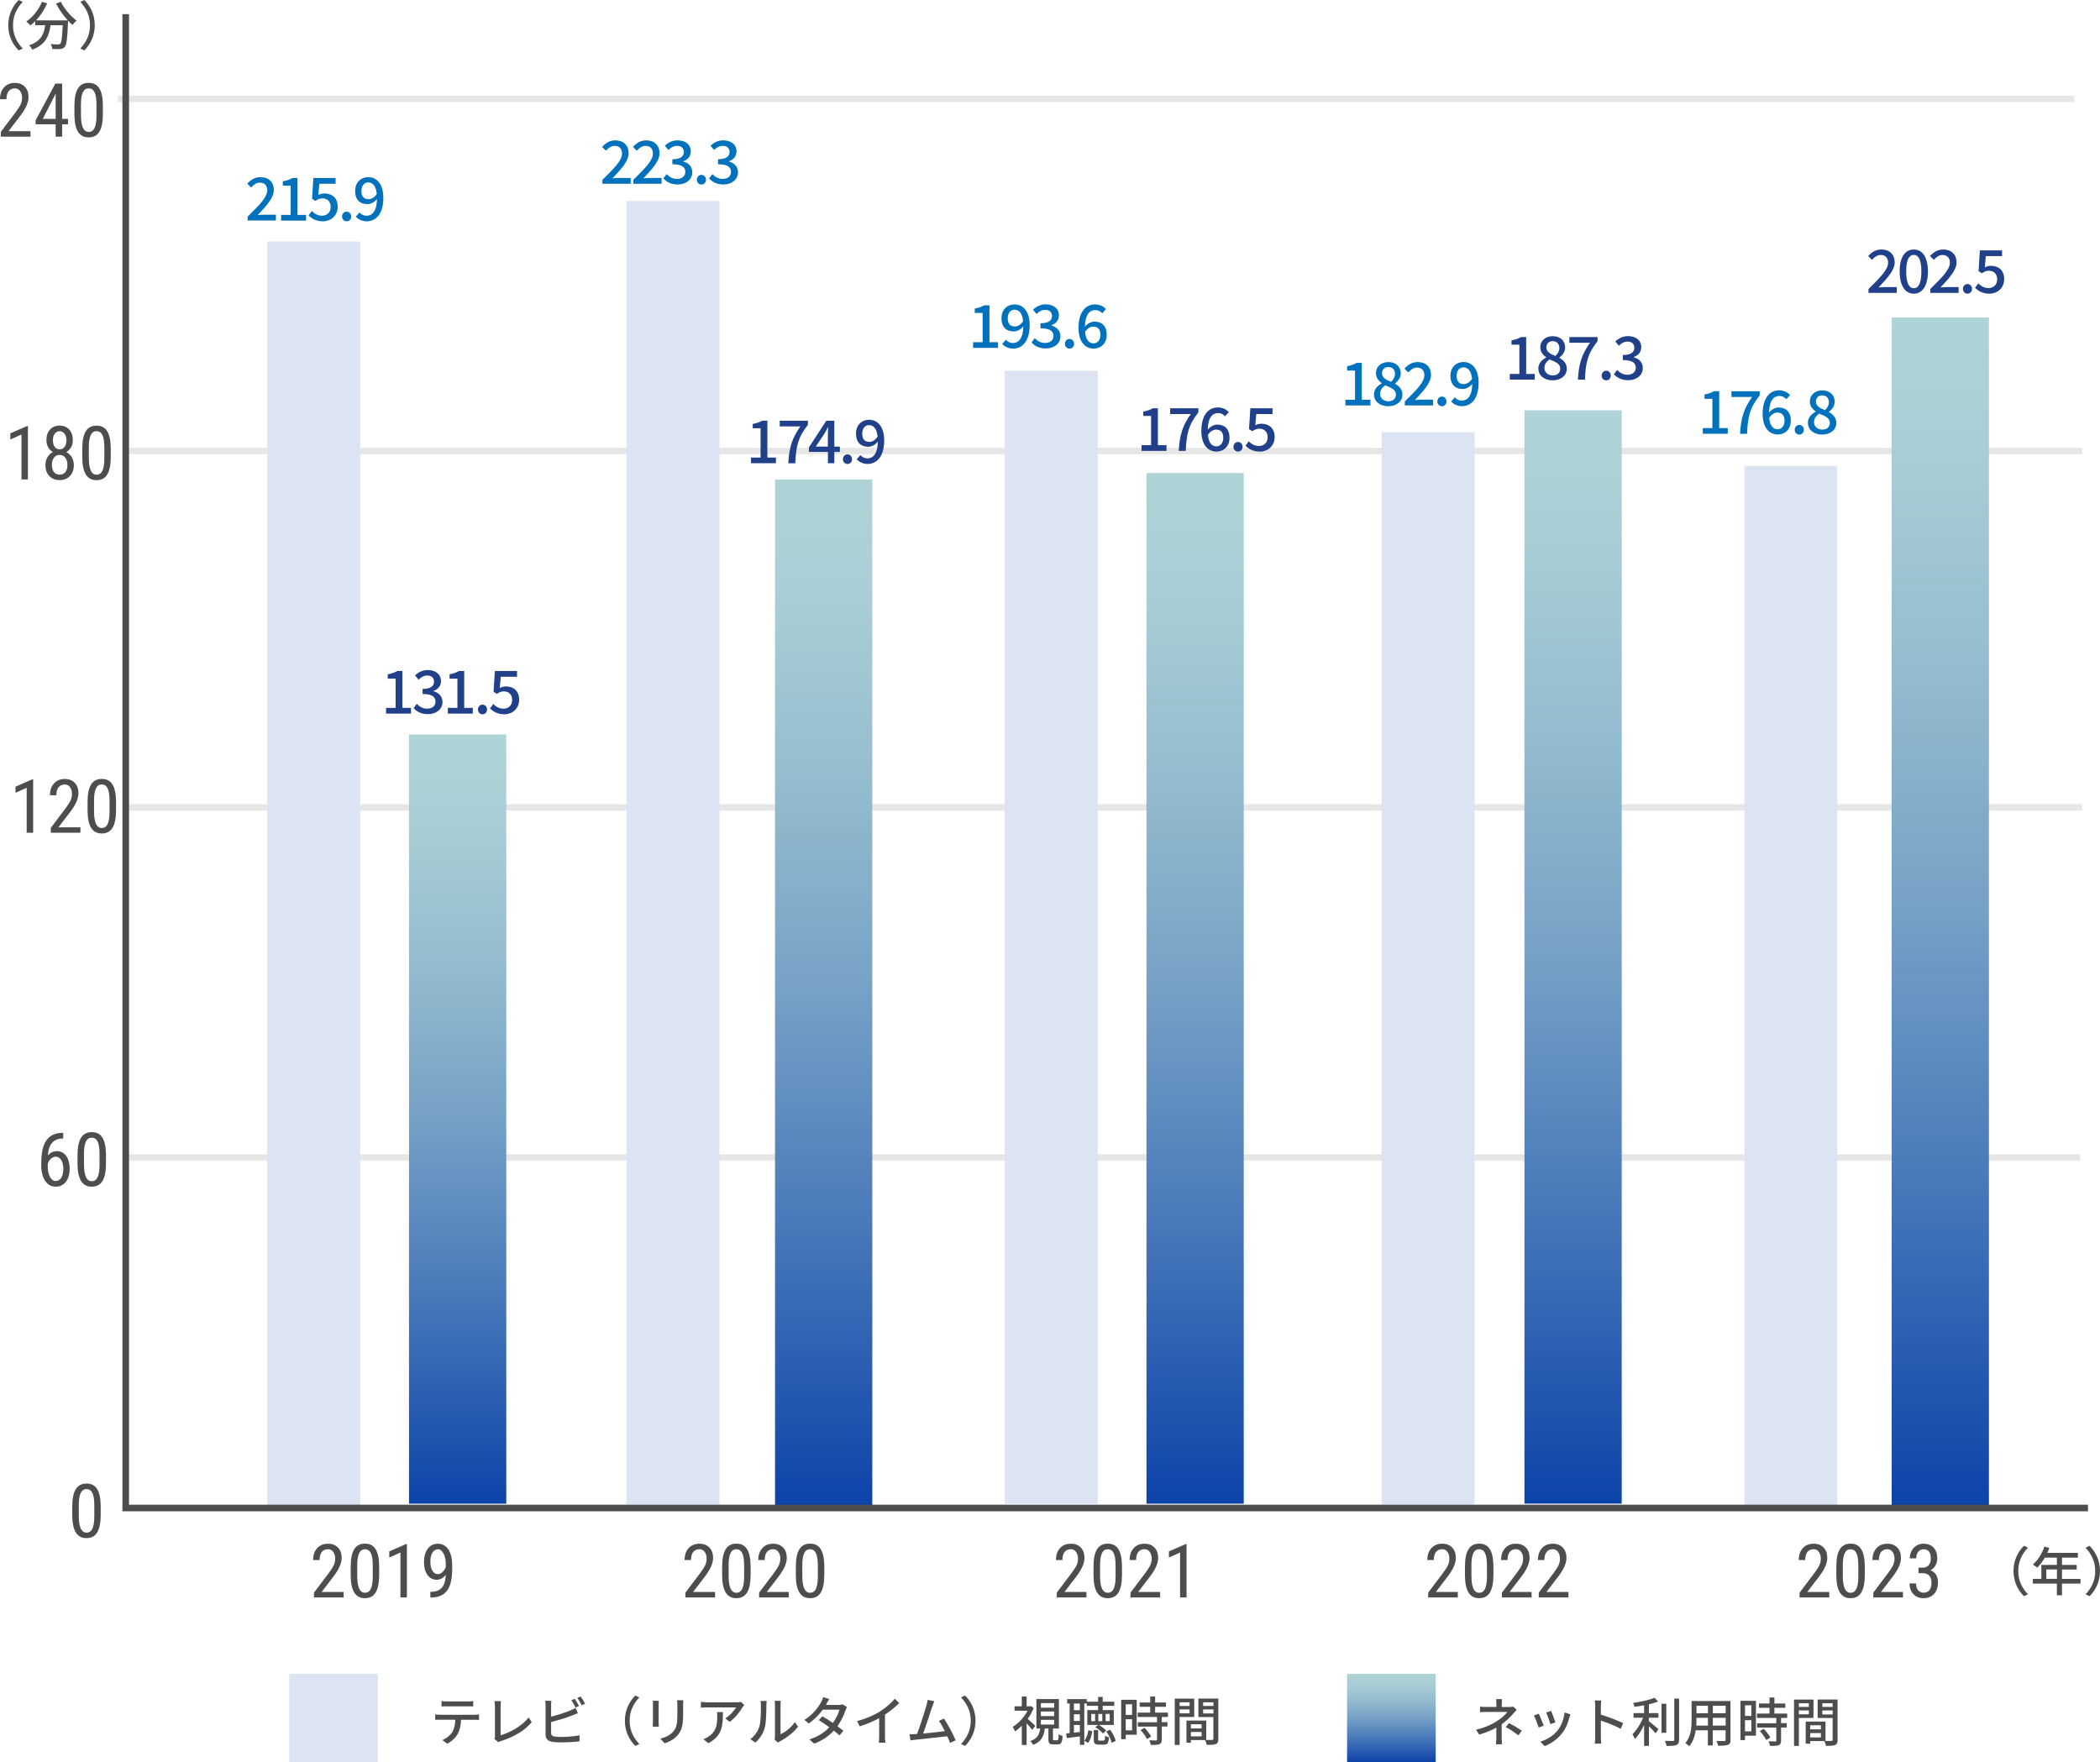 <?xml version="1.0" encoding="UTF-8"?>
<svg id="_レイヤー_2" data-name="レイヤー 2" xmlns="http://www.w3.org/2000/svg" xmlns:xlink="http://www.w3.org/1999/xlink" viewBox="0 0 318.02 266.94">
  <defs>
    <style>
      .cls-1 {
        fill: #4d4d4d;
      }

      .cls-1, .cls-2, .cls-3, .cls-4, .cls-5, .cls-6, .cls-7, .cls-8, .cls-9, .cls-10 {
        stroke-width: 0px;
      }

      .cls-11 {
        stroke: #4d4d4d;
      }

      .cls-11, .cls-12 {
        fill: none;
        stroke-miterlimit: 10;
      }

      .cls-2 {
        fill: url(#_新規グラデーションスウォッチ_1);
      }

      .cls-3 {
        fill: url(#_新規グラデーションスウォッチ_1-2);
      }

      .cls-4 {
        fill: url(#_新規グラデーションスウォッチ_1-4);
      }

      .cls-5 {
        fill: url(#_新規グラデーションスウォッチ_1-3);
      }

      .cls-6 {
        fill: url(#_新規グラデーションスウォッチ_1-5);
      }

      .cls-7 {
        fill: url(#_新規グラデーションスウォッチ_1-6);
      }

      .cls-8 {
        fill: #dce3f2;
      }

      .cls-12 {
        stroke: #e6e6e6;
        stroke-width: .96px;
      }

      .cls-9 {
        fill: #0071bc;
      }

      .cls-10 {
        fill: #21408a;
      }
    </style>
    <linearGradient id="_新規グラデーションスウォッチ_1" data-name="新規グラデーションスウォッチ 1" x1="293.83" y1="48.08" x2="293.83" y2="227.97" gradientUnits="userSpaceOnUse">
      <stop offset="0" stop-color="#afd4d7"/>
      <stop offset=".12" stop-color="#a8cdd5"/>
      <stop offset=".29" stop-color="#95bdcf"/>
      <stop offset=".5" stop-color="#75a1c6"/>
      <stop offset=".72" stop-color="#4a7aba"/>
      <stop offset=".97" stop-color="#1349ab"/>
      <stop offset="1" stop-color="#0c43a9"/>
    </linearGradient>
    <linearGradient id="_新規グラデーションスウォッチ_1-2" data-name="新規グラデーションスウォッチ 1" x1="69.3" y1="111.25" x2="69.3" y2="227.75" xlink:href="#_新規グラデーションスウォッチ_1"/>
    <linearGradient id="_新規グラデーションスウォッチ_1-3" data-name="新規グラデーションスウォッチ 1" x1="238.22" y1="62.15" x2="238.22" y2="227.75" xlink:href="#_新規グラデーションスウォッチ_1"/>
    <linearGradient id="_新規グラデーションスウォッチ_1-4" data-name="新規グラデーションスウォッチ 1" x1="124.73" y1="72.63" x2="124.73" y2="228" xlink:href="#_新規グラデーションスウォッチ_1"/>
    <linearGradient id="_新規グラデーションスウォッチ_1-5" data-name="新規グラデーションスウォッチ 1" x1="180.99" y1="71.65" x2="180.99" y2="227.75" xlink:href="#_新規グラデーションスウォッチ_1"/>
    <linearGradient id="_新規グラデーションスウォッチ_1-6" data-name="新規グラデーションスウォッチ 1" x1="210.71" y1="253.52" x2="210.71" y2="266.94" xlink:href="#_新規グラデーションスウォッチ_1"/>
  </defs>
  <g id="feature_target_SNS広告の特徴とターゲット層" data-name="feature&amp;amp;target_SNS広告の特徴とターゲット層">
    <g>
      <line class="cls-12" x1="315.02" y1="175.31" x2="18.78" y2="175.31"/>
      <line class="cls-12" x1="315.33" y1="122.29" x2="19.09" y2="122.29"/>
      <line class="cls-12" x1="315.33" y1="68.31" x2="19.09" y2="68.31"/>
      <line class="cls-12" x1="314.11" y1="14.98" x2="17.86" y2="14.98"/>
      <path class="cls-1" d="M15.25,229.43c0,1.18-.17,2.07-.52,2.66-.35.59-.89.88-1.63.88s-1.25-.28-1.61-.84c-.35-.56-.54-1.41-.55-2.54v-1.38c0-1.17.17-2.05.52-2.63.35-.58.89-.87,1.63-.87s1.26.27,1.61.82c.35.55.53,1.38.55,2.49v1.41ZM14.28,228.03c0-.85-.09-1.48-.28-1.88-.19-.4-.49-.6-.9-.6s-.7.2-.88.59c-.19.4-.29.99-.29,1.79v1.66c0,.85.1,1.48.29,1.91.2.42.49.64.89.64s.69-.2.88-.6c.19-.4.29-1.01.29-1.84v-1.66Z"/>
      <rect class="cls-2" x="286.47" y="48.08" width="14.73" height="179.89"/>
      <rect class="cls-3" x="61.94" y="111.25" width="14.73" height="116.51"/>
      <rect class="cls-5" x="230.86" y="62.15" width="14.73" height="165.6"/>
      <rect class="cls-4" x="117.37" y="72.63" width="14.73" height="155.37"/>
      <rect class="cls-6" x="173.62" y="71.65" width="14.73" height="156.11"/>
      <rect class="cls-8" x="192.51" y="142.27" width="157.4" height="14.08" transform="translate(121.9 420.52) rotate(-90)"/>
      <rect class="cls-8" x="3.2" y="122.14" width="197.45" height="14.08" transform="translate(-27.26 231.1) rotate(-90)"/>
      <rect class="cls-8" x="73.39" y="134.94" width="171.62" height="14.08" transform="translate(17.22 301.18) rotate(-90)"/>
      <rect class="cls-8" x="135.07" y="139.64" width="162.44" height="14.08" transform="translate(69.6 362.97) rotate(-90)"/>
      <rect class="cls-8" x="-48.22" y="125.27" width="191.46" height="14.08" transform="translate(-84.81 179.82) rotate(-90)"/>
      <g>
        <path class="cls-1" d="M52.04,241.96h-4.49v-.73l2.29-3.04c.35-.47.59-.85.72-1.15.13-.3.2-.62.2-.95,0-.43-.1-.77-.3-1.04-.2-.27-.46-.4-.78-.4-.41,0-.72.14-.95.42-.22.28-.33.69-.33,1.22h-.98c0-.74.2-1.34.61-1.79.41-.46.96-.68,1.65-.68.64,0,1.14.2,1.51.59s.55.91.55,1.56c0,.8-.41,1.74-1.24,2.82l-1.79,2.34h3.33v.83Z"/>
        <path class="cls-1" d="M57.42,238.53c0,1.19-.17,2.07-.52,2.66-.35.59-.89.88-1.63.88s-1.25-.28-1.61-.84c-.35-.56-.54-1.41-.55-2.54v-1.38c0-1.17.17-2.05.52-2.63.35-.58.89-.87,1.63-.87s1.26.27,1.61.82.53,1.38.55,2.49v1.41ZM56.45,237.14c0-.85-.09-1.48-.28-1.88-.19-.4-.49-.6-.9-.6s-.7.2-.88.59c-.19.4-.29.99-.29,1.79v1.66c0,.85.1,1.48.29,1.91.2.43.49.64.89.64s.69-.2.88-.6c.19-.4.29-1.01.29-1.84v-1.66Z"/>
        <path class="cls-1" d="M61.62,241.96h-.98v-6.81l-1.69.76v-.93l2.52-1.1h.15v8.08Z"/>
        <path class="cls-1" d="M67.5,238.53c-.39.5-.85.75-1.37.75-.58,0-1.05-.25-1.4-.74-.35-.49-.52-1.14-.52-1.94,0-.84.19-1.51.57-2.02.38-.51.89-.76,1.54-.76s1.21.29,1.59.88c.38.59.57,1.4.57,2.44v.3c0,.89-.07,1.61-.2,2.16s-.33,1-.59,1.34c-.26.34-.59.6-1,.77s-.91.26-1.52.26v-.87h.17c.69-.01,1.22-.22,1.58-.63.36-.41.55-1.05.58-1.94ZM66.3,238.43c.24,0,.47-.1.69-.3.22-.2.4-.46.52-.78v-.43c0-.67-.12-1.21-.35-1.63s-.51-.63-.84-.63c-.35,0-.63.17-.84.52-.21.35-.31.8-.31,1.35s.1,1.01.3,1.36c.2.35.48.53.82.53Z"/>
        <path class="cls-1" d="M108.29,241.96h-4.49v-.73l2.29-3.04c.35-.47.59-.85.72-1.15.13-.3.2-.62.2-.95,0-.43-.1-.77-.3-1.04-.2-.27-.46-.4-.78-.4-.41,0-.72.14-.95.42-.22.28-.33.69-.33,1.22h-.98c0-.74.2-1.34.61-1.79.41-.46.96-.68,1.65-.68.64,0,1.14.2,1.51.59s.55.91.55,1.56c0,.8-.41,1.74-1.24,2.82l-1.79,2.34h3.33v.83Z"/>
        <path class="cls-1" d="M113.67,238.53c0,1.19-.17,2.07-.52,2.66-.35.59-.89.88-1.63.88s-1.25-.28-1.61-.84c-.35-.56-.54-1.41-.55-2.54v-1.38c0-1.17.17-2.05.52-2.63.35-.58.89-.87,1.63-.87s1.26.27,1.61.82.53,1.38.55,2.49v1.41ZM112.69,237.14c0-.85-.09-1.48-.28-1.88-.19-.4-.49-.6-.9-.6s-.7.2-.88.59c-.19.4-.29.99-.29,1.79v1.66c0,.85.1,1.48.29,1.91.2.43.49.64.89.64s.69-.2.88-.6c.19-.4.29-1.01.29-1.84v-1.66Z"/>
        <path class="cls-1" d="M119.45,241.96h-4.49v-.73l2.29-3.04c.35-.47.59-.85.72-1.15.13-.3.2-.62.2-.95,0-.43-.1-.77-.3-1.04-.2-.27-.46-.4-.78-.4-.41,0-.72.14-.95.42-.22.28-.33.69-.33,1.22h-.98c0-.74.2-1.34.61-1.79.41-.46.96-.68,1.65-.68.64,0,1.14.2,1.51.59s.55.91.55,1.56c0,.8-.41,1.74-1.24,2.82l-1.79,2.34h3.33v.83Z"/>
        <path class="cls-1" d="M124.83,238.53c0,1.19-.17,2.07-.52,2.66-.35.59-.89.88-1.63.88s-1.25-.28-1.61-.84c-.35-.56-.54-1.41-.55-2.54v-1.38c0-1.17.17-2.05.52-2.63.35-.58.89-.87,1.63-.87s1.26.27,1.61.82.53,1.38.55,2.49v1.41ZM123.85,237.14c0-.85-.09-1.48-.28-1.88-.19-.4-.49-.6-.9-.6s-.7.2-.88.59c-.19.4-.29.99-.29,1.79v1.66c0,.85.1,1.48.29,1.91.2.43.49.64.89.64s.69-.2.88-.6c.19-.4.29-1.01.29-1.84v-1.66Z"/>
        <path class="cls-1" d="M164.53,241.96h-4.49v-.73l2.29-3.04c.35-.47.59-.85.72-1.15.13-.3.2-.62.2-.95,0-.43-.1-.77-.3-1.04-.2-.27-.46-.4-.78-.4-.41,0-.72.14-.95.42-.22.28-.33.69-.33,1.22h-.98c0-.74.2-1.34.61-1.79.41-.46.96-.68,1.65-.68.64,0,1.14.2,1.51.59s.55.91.55,1.56c0,.8-.41,1.74-1.24,2.82l-1.79,2.34h3.33v.83Z"/>
        <path class="cls-1" d="M169.91,238.53c0,1.19-.17,2.07-.52,2.66-.35.59-.89.88-1.63.88s-1.25-.28-1.61-.84c-.35-.56-.54-1.41-.55-2.54v-1.38c0-1.17.17-2.05.52-2.63.35-.58.89-.87,1.63-.87s1.26.27,1.61.82.53,1.38.55,2.49v1.41ZM168.94,237.14c0-.85-.09-1.48-.28-1.88-.19-.4-.49-.6-.9-.6s-.7.2-.88.59c-.19.4-.29.99-.29,1.79v1.66c0,.85.1,1.48.29,1.91.2.43.49.64.89.64s.69-.2.88-.6c.19-.4.29-1.01.29-1.84v-1.66Z"/>
        <path class="cls-1" d="M175.69,241.96h-4.49v-.73l2.29-3.04c.35-.47.59-.85.72-1.15.13-.3.2-.62.2-.95,0-.43-.1-.77-.3-1.04-.2-.27-.46-.4-.78-.4-.41,0-.72.14-.95.42-.22.28-.33.69-.33,1.22h-.98c0-.74.2-1.34.61-1.79.41-.46.96-.68,1.65-.68.64,0,1.14.2,1.51.59s.55.91.55,1.56c0,.8-.41,1.74-1.24,2.82l-1.79,2.34h3.33v.83Z"/>
        <path class="cls-1" d="M179.69,241.96h-.98v-6.81l-1.69.76v-.93l2.52-1.1h.15v8.08Z"/>
        <path class="cls-1" d="M220.77,241.96h-4.49v-.73l2.29-3.04c.35-.47.59-.85.72-1.15.13-.3.2-.62.2-.95,0-.43-.1-.77-.3-1.04-.2-.27-.46-.4-.78-.4-.41,0-.72.14-.95.42-.22.28-.33.69-.33,1.22h-.98c0-.74.2-1.34.61-1.79.41-.46.96-.68,1.65-.68.64,0,1.14.2,1.51.59s.55.91.55,1.56c0,.8-.41,1.74-1.24,2.82l-1.79,2.34h3.33v.83Z"/>
        <path class="cls-1" d="M226.16,238.53c0,1.19-.17,2.07-.52,2.66-.35.59-.89.88-1.63.88s-1.25-.28-1.61-.84c-.35-.56-.54-1.41-.55-2.54v-1.38c0-1.17.17-2.05.52-2.63.35-.58.89-.87,1.63-.87s1.26.27,1.61.82.53,1.38.55,2.49v1.41ZM225.18,237.14c0-.85-.09-1.48-.28-1.88-.19-.4-.49-.6-.9-.6s-.7.2-.88.59c-.19.4-.29.99-.29,1.79v1.66c0,.85.1,1.48.29,1.91.2.43.49.64.89.64s.69-.2.88-.6c.19-.4.29-1.01.29-1.84v-1.66Z"/>
        <path class="cls-1" d="M231.94,241.96h-4.49v-.73l2.29-3.04c.35-.47.59-.85.72-1.15.13-.3.2-.62.2-.95,0-.43-.1-.77-.3-1.04-.2-.27-.46-.4-.78-.4-.41,0-.72.14-.95.42-.22.28-.33.69-.33,1.22h-.98c0-.74.2-1.34.61-1.79.41-.46.96-.68,1.65-.68.64,0,1.14.2,1.51.59s.55.91.55,1.56c0,.8-.41,1.74-1.24,2.82l-1.79,2.34h3.33v.83Z"/>
        <path class="cls-1" d="M237.52,241.96h-4.49v-.73l2.29-3.04c.35-.47.59-.85.72-1.15.13-.3.2-.62.2-.95,0-.43-.1-.77-.3-1.04-.2-.27-.46-.4-.78-.4-.41,0-.72.14-.95.42-.22.28-.33.69-.33,1.22h-.98c0-.74.2-1.34.61-1.79.41-.46.96-.68,1.65-.68.64,0,1.14.2,1.51.59s.55.91.55,1.56c0,.8-.41,1.74-1.24,2.82l-1.79,2.34h3.33v.83Z"/>
        <path class="cls-1" d="M277.02,241.96h-4.49v-.73l2.29-3.04c.35-.47.59-.85.72-1.15.13-.3.2-.62.2-.95,0-.43-.1-.77-.3-1.04-.2-.27-.46-.4-.78-.4-.41,0-.72.14-.95.42-.22.28-.33.69-.33,1.22h-.98c0-.74.2-1.34.61-1.79.41-.46.96-.68,1.65-.68.64,0,1.14.2,1.51.59s.55.91.55,1.56c0,.8-.41,1.74-1.24,2.82l-1.79,2.34h3.33v.83Z"/>
        <path class="cls-1" d="M282.4,238.53c0,1.19-.17,2.07-.52,2.66-.35.59-.89.88-1.63.88s-1.25-.28-1.61-.84c-.35-.56-.54-1.41-.55-2.54v-1.38c0-1.17.17-2.05.52-2.63.35-.58.89-.87,1.63-.87s1.26.27,1.61.82.53,1.38.55,2.49v1.41ZM281.42,237.14c0-.85-.09-1.48-.28-1.88-.19-.4-.49-.6-.9-.6s-.7.2-.88.59c-.19.4-.29.99-.29,1.79v1.66c0,.85.1,1.48.29,1.91.2.43.49.64.89.64s.69-.2.88-.6c.19-.4.29-1.01.29-1.84v-1.66Z"/>
        <path class="cls-1" d="M288.18,241.96h-4.49v-.73l2.29-3.04c.35-.47.59-.85.72-1.15.13-.3.2-.62.2-.95,0-.43-.1-.77-.3-1.04-.2-.27-.46-.4-.78-.4-.41,0-.72.14-.95.42-.22.28-.33.69-.33,1.22h-.98c0-.74.2-1.34.61-1.79.41-.46.96-.68,1.65-.68.64,0,1.14.2,1.51.59s.55.91.55,1.56c0,.8-.41,1.74-1.24,2.82l-1.79,2.34h3.33v.83Z"/>
        <path class="cls-1" d="M290.52,237.45h.62c.4,0,.71-.12.93-.37s.33-.58.33-1.01c0-.94-.36-1.41-1.09-1.41-.35,0-.62.13-.82.38s-.3.59-.3,1h-.97c0-.64.2-1.17.59-1.59.39-.42.89-.63,1.5-.63s1.14.2,1.51.59c.37.4.56.96.56,1.68,0,.37-.1.72-.29,1.04-.19.32-.44.56-.75.71.76.28,1.14.91,1.14,1.88,0,.72-.2,1.29-.6,1.71-.4.43-.92.64-1.57.64s-1.15-.2-1.54-.6-.59-.94-.59-1.63h.98c0,.43.1.77.31,1.02.21.25.49.38.84.38s.65-.12.87-.37.32-.62.32-1.13c0-.98-.46-1.46-1.39-1.46h-.58v-.83Z"/>
      </g>
      <g>
        <path class="cls-9" d="M37.51,32.8c1.85-1.81,2.96-2.96,2.96-3.97,0-.7-.38-1.17-1.13-1.17-.52,0-.95.33-1.31.74l-.58-.58c.57-.61,1.15-.99,2.02-.99,1.22,0,2,.77,2,1.94s-1.07,2.37-2.45,3.81c.33-.04.76-.06,1.08-.06h1.68v.88h-4.28v-.6Z"/>
        <path class="cls-9" d="M42.57,32.55h1.45v-4.43h-1.19v-.66c.62-.11,1.06-.27,1.44-.5h.78v5.59h1.3v.86h-3.78v-.86Z"/>
        <path class="cls-9" d="M46.72,32.64l.5-.68c.38.38.85.71,1.55.71.75,0,1.31-.5,1.31-1.32s-.5-1.3-1.26-1.3c-.42,0-.68.13-1.06.38l-.5-.32.2-3.15h3.36v.87h-2.46l-.15,1.7c.29-.14.55-.23.91-.23,1.11,0,2.02.62,2.02,2.01s-1.07,2.21-2.23,2.21c-1.04,0-1.7-.42-2.17-.88Z"/>
        <path class="cls-9" d="M51.8,32.8c0-.43.31-.74.69-.74s.69.31.69.74-.31.72-.69.72-.69-.3-.69-.72Z"/>
        <path class="cls-9" d="M53.88,32.82l.57-.64c.24.3.65.5,1.04.5.85,0,1.56-.65,1.6-2.54-.39.5-.96.78-1.45.78-1.12,0-1.86-.66-1.86-1.99s.9-2.1,1.97-2.1c1.27,0,2.3,1,2.3,3.13,0,2.54-1.2,3.56-2.5,3.56-.75,0-1.29-.31-1.66-.7ZM55.82,30.17c.4,0,.87-.23,1.24-.8-.12-1.19-.6-1.74-1.31-1.74-.57,0-1.02.48-1.02,1.3s.38,1.24,1.08,1.24Z"/>
      </g>
      <g>
        <path class="cls-9" d="M91.24,27.23c1.85-1.81,2.96-2.96,2.96-3.97,0-.7-.38-1.17-1.13-1.17-.52,0-.95.33-1.31.74l-.58-.58c.57-.61,1.15-.99,2.02-.99,1.22,0,2,.77,2,1.94s-1.07,2.37-2.45,3.81c.33-.04.76-.06,1.08-.06h1.68v.88h-4.28v-.6Z"/>
        <path class="cls-9" d="M95.92,27.23c1.85-1.81,2.96-2.96,2.96-3.97,0-.7-.38-1.17-1.13-1.17-.52,0-.95.33-1.31.74l-.58-.58c.57-.61,1.15-.99,2.02-.99,1.22,0,2,.77,2,1.94s-1.07,2.37-2.45,3.81c.33-.04.76-.06,1.08-.06h1.68v.88h-4.28v-.6Z"/>
        <path class="cls-9" d="M100.45,27.04l.5-.67c.39.4.88.73,1.57.73.75,0,1.26-.41,1.26-1.05,0-.71-.47-1.17-1.96-1.17v-.76c1.31,0,1.74-.48,1.74-1.1,0-.58-.39-.93-1.02-.93-.51,0-.95.25-1.32.63l-.54-.65c.52-.48,1.13-.81,1.9-.81,1.19,0,2.03.61,2.03,1.67,0,.75-.44,1.24-1.14,1.5v.04c.77.19,1.37.75,1.37,1.62,0,1.16-1,1.85-2.21,1.85-1.04,0-1.72-.41-2.16-.91Z"/>
        <path class="cls-9" d="M105.53,27.23c0-.43.31-.74.69-.74s.69.31.69.74-.31.72-.69.72-.69-.3-.69-.72Z"/>
        <path class="cls-9" d="M107.37,27.04l.5-.67c.39.4.88.73,1.57.73.75,0,1.26-.41,1.26-1.05,0-.71-.47-1.17-1.96-1.17v-.76c1.31,0,1.74-.48,1.74-1.1,0-.58-.39-.93-1.02-.93-.51,0-.95.25-1.32.63l-.54-.65c.52-.48,1.13-.81,1.9-.81,1.19,0,2.03.61,2.03,1.67,0,.75-.44,1.24-1.14,1.5v.04c.77.19,1.37.75,1.37,1.62,0,1.16-1,1.85-2.21,1.85-1.04,0-1.72-.41-2.16-.91Z"/>
      </g>
      <g>
        <path class="cls-10" d="M58.46,107.22h1.45v-4.43h-1.19v-.66c.62-.11,1.06-.27,1.44-.5h.78v5.59h1.3v.86h-3.78v-.86Z"/>
        <path class="cls-10" d="M62.62,107.28l.5-.67c.39.4.88.73,1.57.73.75,0,1.26-.41,1.26-1.05,0-.71-.47-1.17-1.96-1.17v-.77c1.31,0,1.74-.48,1.74-1.1,0-.58-.39-.93-1.02-.93-.51,0-.95.25-1.32.63l-.54-.65c.52-.48,1.13-.81,1.9-.81,1.19,0,2.03.61,2.03,1.67,0,.75-.44,1.24-1.14,1.5v.04c.77.19,1.37.75,1.37,1.62,0,1.16-1,1.85-2.21,1.85-1.04,0-1.72-.41-2.16-.91Z"/>
        <path class="cls-10" d="M67.82,107.22h1.45v-4.43h-1.19v-.66c.62-.11,1.06-.27,1.44-.5h.78v5.59h1.3v.86h-3.78v-.86Z"/>
        <path class="cls-10" d="M72.38,107.47c0-.43.31-.74.69-.74s.69.31.69.74-.31.72-.69.72-.69-.3-.69-.72Z"/>
        <path class="cls-10" d="M74.2,107.31l.5-.68c.38.38.85.71,1.55.71.75,0,1.31-.5,1.31-1.32s-.5-1.3-1.26-1.3c-.42,0-.68.13-1.06.38l-.5-.32.2-3.15h3.36v.87h-2.46l-.15,1.7c.29-.14.55-.23.91-.23,1.11,0,2.02.62,2.02,2.01s-1.07,2.21-2.23,2.21c-1.04,0-1.7-.42-2.17-.88Z"/>
      </g>
      <g>
        <path class="cls-10" d="M113.73,69.3h1.45v-4.43h-1.19v-.66c.62-.11,1.06-.27,1.44-.5h.78v5.59h1.3v.86h-3.78v-.86Z"/>
        <path class="cls-10" d="M121.2,64.59h-3.12v-.87h4.27v.63c-1.52,1.9-1.8,3.3-1.91,5.82h-1.06c.12-2.34.57-3.83,1.82-5.57Z"/>
        <path class="cls-10" d="M125.37,68.45h-2.87v-.69l2.64-4.04h1.21v3.93h.84v.8h-.84v1.71h-.97v-1.71ZM125.37,67.65v-1.63c0-.36.03-.94.05-1.3h-.04c-.16.32-.34.63-.53.96l-1.31,1.96h1.83Z"/>
        <path class="cls-10" d="M127.65,69.56c0-.43.31-.74.69-.74s.69.31.69.74-.31.72-.69.72-.69-.3-.69-.72Z"/>
        <path class="cls-10" d="M129.73,69.57l.57-.64c.24.3.65.5,1.04.5.85,0,1.56-.65,1.6-2.54-.39.5-.96.78-1.45.78-1.12,0-1.86-.66-1.86-1.99s.9-2.1,1.97-2.1c1.27,0,2.3,1,2.3,3.13,0,2.54-1.2,3.56-2.5,3.56-.75,0-1.29-.31-1.66-.7ZM131.66,66.93c.4,0,.87-.23,1.24-.8-.12-1.19-.6-1.74-1.31-1.74-.57,0-1.02.48-1.02,1.3s.38,1.24,1.08,1.24Z"/>
      </g>
      <g>
        <path class="cls-9" d="M147.36,51.83h1.45v-4.43h-1.19v-.66c.62-.11,1.06-.27,1.44-.5h.78v5.59h1.3v.86h-3.78v-.86Z"/>
        <path class="cls-9" d="M151.76,52.1l.57-.64c.24.3.65.5,1.04.5.85,0,1.56-.65,1.6-2.54-.39.5-.96.78-1.45.78-1.12,0-1.86-.66-1.86-1.99s.9-2.1,1.97-2.1c1.27,0,2.3,1,2.3,3.13,0,2.54-1.2,3.56-2.5,3.56-.75,0-1.29-.31-1.66-.7ZM153.7,49.45c.4,0,.87-.23,1.24-.8-.12-1.19-.6-1.74-1.31-1.74-.57,0-1.02.48-1.02,1.3s.38,1.24,1.08,1.24Z"/>
        <path class="cls-9" d="M156.2,51.89l.5-.67c.39.4.88.73,1.57.73.75,0,1.26-.41,1.26-1.05,0-.71-.47-1.17-1.96-1.17v-.77c1.31,0,1.74-.48,1.74-1.1,0-.58-.39-.93-1.02-.93-.51,0-.95.25-1.32.63l-.54-.65c.52-.48,1.13-.81,1.9-.81,1.19,0,2.03.61,2.03,1.67,0,.75-.44,1.24-1.14,1.5v.04c.77.19,1.37.75,1.37,1.62,0,1.16-1,1.85-2.21,1.85-1.04,0-1.72-.41-2.16-.91Z"/>
        <path class="cls-9" d="M161.27,52.08c0-.43.31-.74.69-.74s.69.31.69.74-.31.72-.69.72-.69-.3-.69-.72Z"/>
        <path class="cls-9" d="M163.33,49.67c0-2.54,1.19-3.56,2.5-3.56.74,0,1.28.31,1.66.71l-.57.63c-.24-.29-.65-.49-1.04-.49-.84,0-1.54.63-1.58,2.52.39-.48.96-.77,1.44-.77,1.11,0,1.86.66,1.86,1.99s-.9,2.1-1.98,2.1c-1.26,0-2.29-1-2.29-3.12ZM164.32,50.25c.11,1.2.58,1.76,1.29,1.76.58,0,1.04-.49,1.04-1.31s-.4-1.23-1.1-1.23c-.37,0-.83.21-1.22.78Z"/>
      </g>
      <g>
        <path class="cls-10" d="M172.87,67.43h1.45v-4.43h-1.19v-.66c.62-.11,1.06-.27,1.44-.5h.78v5.59h1.3v.86h-3.78v-.86Z"/>
        <path class="cls-10" d="M180.33,62.71h-3.12v-.87h4.27v.63c-1.52,1.9-1.8,3.3-1.91,5.82h-1.06c.12-2.34.57-3.83,1.82-5.57Z"/>
        <path class="cls-10" d="M181.93,65.27c0-2.54,1.19-3.56,2.5-3.56.74,0,1.28.31,1.66.71l-.57.63c-.24-.29-.65-.49-1.04-.49-.84,0-1.54.63-1.58,2.52.39-.48.96-.77,1.44-.77,1.11,0,1.86.66,1.86,1.99s-.9,2.1-1.98,2.1c-1.26,0-2.29-1-2.29-3.12ZM182.92,65.85c.11,1.2.58,1.76,1.29,1.76.58,0,1.04-.49,1.04-1.31s-.4-1.23-1.1-1.23c-.37,0-.83.21-1.22.78Z"/>
        <path class="cls-10" d="M186.79,67.68c0-.43.31-.74.69-.74s.69.31.69.74-.31.72-.69.72-.69-.3-.69-.72Z"/>
        <path class="cls-10" d="M188.61,67.52l.5-.68c.38.38.85.71,1.55.71.75,0,1.31-.5,1.31-1.32s-.5-1.3-1.26-1.3c-.42,0-.68.13-1.06.38l-.5-.32.2-3.15h3.36v.87h-2.46l-.15,1.7c.29-.14.55-.23.91-.23,1.11,0,2.02.62,2.02,2.01s-1.07,2.21-2.23,2.21c-1.04,0-1.7-.42-2.17-.88Z"/>
      </g>
      <g>
        <path class="cls-9" d="M203.75,60.55h1.45v-4.43h-1.19v-.66c.62-.11,1.06-.27,1.44-.5h.78v5.59h1.3v.86h-3.78v-.86Z"/>
        <path class="cls-9" d="M208.07,59.76c0-.82.58-1.37,1.19-1.69v-.04c-.5-.35-.89-.83-.89-1.5,0-1.03.81-1.69,1.89-1.69,1.15,0,1.87.71,1.87,1.73,0,.67-.47,1.21-.87,1.51v.04c.58.34,1.12.8,1.12,1.67,0,.98-.86,1.74-2.14,1.74s-2.16-.74-2.16-1.76ZM211.4,59.76c0-.76-.73-1.03-1.63-1.4-.45.32-.77.76-.77,1.3,0,.66.55,1.12,1.26,1.12s1.14-.4,1.14-1.02ZM211.26,56.63c0-.59-.37-1.04-1.02-1.04-.54,0-.95.36-.95.95,0,.69.63,1,1.37,1.29.39-.36.59-.76.59-1.19Z"/>
        <path class="cls-9" d="M212.74,60.81c1.85-1.81,2.96-2.96,2.96-3.97,0-.7-.38-1.17-1.12-1.17-.52,0-.95.33-1.31.74l-.58-.58c.57-.61,1.15-.99,2.02-.99,1.22,0,2,.77,2,1.94s-1.07,2.37-2.45,3.81c.33-.04.76-.06,1.08-.06h1.68v.88h-4.28v-.6Z"/>
        <path class="cls-9" d="M217.67,60.81c0-.43.31-.74.69-.74s.69.31.69.74-.31.72-.69.72-.69-.3-.69-.72Z"/>
        <path class="cls-9" d="M219.75,60.82l.57-.64c.24.3.65.5,1.04.5.85,0,1.56-.65,1.6-2.54-.39.5-.96.78-1.45.78-1.12,0-1.86-.66-1.86-1.99s.9-2.1,1.97-2.1c1.27,0,2.3,1,2.3,3.13,0,2.54-1.2,3.56-2.5,3.56-.75,0-1.29-.31-1.66-.7ZM221.68,58.18c.4,0,.87-.23,1.24-.8-.12-1.19-.6-1.74-1.31-1.74-.57,0-1.02.48-1.02,1.3s.38,1.24,1.08,1.24Z"/>
      </g>
      <g>
        <path class="cls-10" d="M228.64,56.64h1.45v-4.43h-1.19v-.66c.62-.11,1.06-.27,1.44-.5h.78v5.59h1.3v.86h-3.78v-.86Z"/>
        <path class="cls-10" d="M232.96,55.84c0-.82.58-1.37,1.19-1.69v-.04c-.5-.35-.89-.83-.89-1.5,0-1.03.81-1.69,1.89-1.69,1.15,0,1.87.71,1.87,1.73,0,.67-.47,1.22-.87,1.51v.04c.58.34,1.12.8,1.12,1.67,0,.98-.86,1.74-2.14,1.74s-2.16-.74-2.16-1.76ZM236.28,55.84c0-.77-.73-1.03-1.63-1.4-.45.31-.77.76-.77,1.3,0,.66.55,1.12,1.26,1.12s1.14-.4,1.14-1.02ZM236.15,52.71c0-.59-.37-1.04-1.02-1.04-.54,0-.95.36-.95.95,0,.69.63,1,1.37,1.29.39-.36.59-.76.59-1.19Z"/>
        <path class="cls-10" d="M240.78,51.92h-3.12v-.87h4.27v.63c-1.52,1.9-1.8,3.3-1.91,5.82h-1.06c.12-2.34.57-3.83,1.82-5.57Z"/>
        <path class="cls-10" d="M242.55,56.89c0-.43.31-.74.69-.74s.69.31.69.74-.31.72-.69.72-.69-.3-.69-.72Z"/>
        <path class="cls-10" d="M244.39,56.7l.5-.67c.39.4.88.73,1.57.73.75,0,1.26-.41,1.26-1.05,0-.71-.47-1.17-1.96-1.17v-.77c1.31,0,1.74-.48,1.74-1.1,0-.58-.39-.93-1.02-.93-.51,0-.95.25-1.32.63l-.54-.65c.52-.48,1.13-.81,1.9-.81,1.19,0,2.03.61,2.03,1.67,0,.75-.44,1.24-1.14,1.5v.04c.77.19,1.37.75,1.37,1.62,0,1.16-1,1.85-2.21,1.85-1.04,0-1.72-.41-2.16-.91Z"/>
      </g>
      <g>
        <path class="cls-9" d="M257.87,64.84h1.45v-4.43h-1.19v-.66c.62-.11,1.06-.27,1.44-.5h.78v5.59h1.3v.86h-3.78v-.86Z"/>
        <path class="cls-9" d="M265.33,60.13h-3.12v-.87h4.27v.63c-1.52,1.9-1.8,3.3-1.91,5.82h-1.06c.12-2.34.57-3.83,1.82-5.57Z"/>
        <path class="cls-9" d="M266.93,62.69c0-2.54,1.19-3.57,2.5-3.57.74,0,1.28.32,1.66.71l-.57.63c-.24-.29-.65-.49-1.04-.49-.84,0-1.54.63-1.58,2.52.39-.48.96-.77,1.44-.77,1.11,0,1.86.66,1.86,1.99s-.9,2.1-1.98,2.1c-1.26,0-2.29-1-2.29-3.12ZM267.92,63.27c.11,1.2.58,1.75,1.29,1.75.58,0,1.04-.49,1.04-1.3s-.4-1.23-1.1-1.23c-.37,0-.83.21-1.22.78Z"/>
        <path class="cls-9" d="M271.79,65.1c0-.43.31-.74.69-.74s.69.31.69.74-.31.72-.69.72-.69-.3-.69-.72Z"/>
        <path class="cls-9" d="M273.78,64.05c0-.82.58-1.37,1.19-1.69v-.04c-.5-.35-.89-.83-.89-1.5,0-1.03.81-1.69,1.89-1.69,1.15,0,1.87.71,1.87,1.73,0,.67-.47,1.22-.87,1.51v.04c.58.34,1.12.8,1.12,1.67,0,.98-.86,1.74-2.14,1.74s-2.16-.74-2.16-1.76ZM277.11,64.05c0-.77-.73-1.03-1.63-1.4-.45.31-.77.76-.77,1.3,0,.66.55,1.12,1.26,1.12s1.14-.4,1.14-1.02ZM276.97,60.92c0-.59-.37-1.04-1.02-1.04-.54,0-.95.36-.95.95,0,.69.63,1,1.37,1.29.39-.36.59-.76.59-1.19Z"/>
      </g>
      <g>
        <path class="cls-10" d="M282.97,43.76c1.85-1.81,2.96-2.96,2.96-3.97,0-.7-.38-1.17-1.13-1.17-.52,0-.95.33-1.31.74l-.58-.58c.57-.61,1.15-.99,2.02-.99,1.22,0,2,.77,2,1.94s-1.07,2.37-2.45,3.81c.33-.04.76-.06,1.08-.06h1.68v.88h-4.28v-.6Z"/>
        <path class="cls-10" d="M287.68,41.11c0-2.17.83-3.32,2.14-3.32s2.14,1.16,2.14,3.32-.82,3.37-2.14,3.37-2.14-1.2-2.14-3.37ZM290.97,41.11c0-1.85-.48-2.5-1.15-2.5s-1.15.65-1.15,2.5.48,2.55,1.15,2.55,1.15-.69,1.15-2.55Z"/>
        <path class="cls-10" d="M292.33,43.76c1.85-1.81,2.96-2.96,2.96-3.97,0-.7-.38-1.17-1.12-1.17-.52,0-.95.33-1.31.74l-.58-.58c.57-.61,1.15-.99,2.02-.99,1.22,0,2,.77,2,1.94s-1.07,2.37-2.45,3.81c.33-.04.76-.06,1.08-.06h1.68v.88h-4.28v-.6Z"/>
        <path class="cls-10" d="M297.26,43.76c0-.43.31-.74.69-.74s.69.31.69.74-.31.72-.69.72-.69-.3-.69-.72Z"/>
        <path class="cls-10" d="M299.09,43.59l.5-.67c.38.38.85.71,1.55.71.75,0,1.31-.5,1.31-1.32s-.5-1.3-1.26-1.3c-.42,0-.68.13-1.06.38l-.5-.32.2-3.15h3.36v.87h-2.46l-.15,1.7c.29-.14.55-.23.91-.23,1.11,0,2.02.62,2.02,2.01s-1.07,2.21-2.23,2.21c-1.04,0-1.7-.42-2.17-.88Z"/>
      </g>
      <g>
        <path class="cls-1" d="M9.57,171.58v.87h-.16c-.65.01-1.16.23-1.53.66-.37.43-.58,1.06-.63,1.92.36-.45.81-.67,1.37-.67.59,0,1.06.24,1.41.73.35.49.52,1.13.52,1.92,0,.84-.19,1.51-.58,2-.38.49-.9.73-1.55.73s-1.18-.29-1.57-.87c-.4-.58-.6-1.35-.6-2.3v-.39c0-1.1.12-1.98.36-2.64.24-.65.59-1.14,1.06-1.46.47-.32,1.04-.48,1.74-.49h.17ZM8.45,175.2c-.26,0-.51.1-.73.3-.22.2-.39.46-.49.77v.4c0,.65.11,1.18.34,1.59.23.41.51.62.85.62.36,0,.65-.17.86-.5.21-.34.31-.78.31-1.33s-.1-.99-.31-1.33-.48-.52-.83-.52Z"/>
        <path class="cls-1" d="M16.05,176.2c0,1.19-.17,2.07-.52,2.66-.35.59-.89.88-1.63.88s-1.25-.28-1.61-.84c-.35-.56-.54-1.41-.55-2.54v-1.38c0-1.17.17-2.05.52-2.63.35-.58.89-.87,1.63-.87s1.26.27,1.61.82.53,1.38.55,2.49v1.41ZM15.07,174.8c0-.85-.09-1.48-.28-1.88-.19-.4-.49-.6-.9-.6s-.7.2-.88.59c-.19.4-.29.99-.29,1.79v1.66c0,.85.1,1.48.29,1.91.2.43.49.64.89.64s.69-.2.88-.6c.19-.4.29-1.01.29-1.84v-1.66Z"/>
      </g>
      <g>
        <path class="cls-1" d="M5.02,126.13h-.98v-6.81l-1.69.76v-.93l2.52-1.1h.15v8.08Z"/>
        <path class="cls-1" d="M12.18,126.13h-4.49v-.73l2.29-3.04c.35-.47.59-.85.72-1.15.13-.3.2-.62.2-.95,0-.43-.1-.77-.3-1.04-.2-.27-.46-.4-.78-.4-.41,0-.72.14-.95.42s-.33.69-.33,1.22h-.98c0-.74.2-1.34.61-1.79.41-.46.96-.68,1.65-.68.64,0,1.14.2,1.51.59.37.39.55.91.55,1.57,0,.79-.41,1.74-1.24,2.82l-1.79,2.34h3.33v.83Z"/>
        <path class="cls-1" d="M17.57,122.7c0,1.18-.17,2.07-.52,2.66-.35.59-.89.88-1.63.88s-1.25-.28-1.61-.84c-.35-.56-.54-1.41-.55-2.54v-1.38c0-1.17.17-2.05.52-2.63.35-.58.89-.87,1.63-.87s1.26.27,1.61.82c.35.55.53,1.38.55,2.49v1.41ZM16.59,121.3c0-.85-.09-1.48-.28-1.88-.19-.4-.49-.6-.9-.6s-.7.2-.88.59c-.19.4-.29.99-.29,1.79v1.66c0,.85.1,1.48.29,1.91.2.42.49.64.89.64s.69-.2.88-.6c.19-.4.29-1.01.29-1.84v-1.66Z"/>
      </g>
      <g>
        <path class="cls-1" d="M4.62,20.7H.13v-.73l2.29-3.04c.35-.47.59-.85.72-1.15.13-.3.2-.62.2-.95,0-.43-.1-.77-.3-1.04-.2-.27-.46-.4-.78-.4-.41,0-.72.14-.95.42-.22.28-.33.69-.33,1.22h-.98c0-.74.2-1.34.61-1.79.41-.46.96-.68,1.65-.68.64,0,1.14.2,1.51.59s.55.91.55,1.56c0,.8-.41,1.74-1.24,2.82l-1.79,2.34h3.33v.83Z"/>
        <path class="cls-1" d="M9.41,18h.89v.83h-.89v1.87h-.98v-1.87h-3.04v-.6l2.99-5.57h1.03v5.34ZM6.48,18h1.95v-3.82l-1.95,3.82Z"/>
        <path class="cls-1" d="M15.58,17.27c0,1.19-.17,2.07-.52,2.66-.35.59-.89.88-1.63.88s-1.25-.28-1.61-.84c-.35-.56-.54-1.41-.55-2.54v-1.38c0-1.17.17-2.05.52-2.63.35-.58.89-.87,1.63-.87s1.26.27,1.61.82.53,1.38.55,2.49v1.41ZM14.61,15.87c0-.85-.09-1.48-.28-1.88-.19-.4-.49-.6-.9-.6s-.7.2-.88.59c-.19.4-.29.99-.29,1.79v1.66c0,.85.1,1.48.29,1.91.2.43.49.64.89.64s.69-.2.88-.6c.19-.4.29-1.01.29-1.84v-1.66Z"/>
      </g>
      <g>
        <path class="cls-1" d="M4.23,72.62h-.98v-6.81l-1.69.76v-.93l2.52-1.1h.15v8.08Z"/>
        <path class="cls-1" d="M11.03,66.68c0,.4-.09.76-.27,1.07-.18.31-.42.56-.72.73.36.18.64.45.84.79.2.34.3.74.3,1.17,0,.69-.2,1.24-.59,1.66-.39.41-.91.62-1.56.62s-1.17-.21-1.56-.62c-.39-.41-.59-.97-.59-1.66,0-.44.1-.84.3-1.18.2-.35.47-.61.82-.79-.3-.18-.54-.42-.71-.73s-.26-.67-.26-1.07c0-.68.18-1.21.55-1.61s.85-.6,1.45-.6,1.08.2,1.44.59c.37.39.55.93.55,1.62ZM10.21,70.43c0-.46-.11-.83-.33-1.11-.22-.28-.5-.42-.86-.42s-.65.14-.85.42-.31.65-.31,1.1.1.82.31,1.08c.2.26.49.39.87.39s.66-.13.87-.39c.2-.26.3-.62.3-1.08ZM10.06,66.7c0-.41-.1-.74-.29-1-.19-.26-.44-.39-.73-.39-.31,0-.56.13-.75.38s-.28.59-.28,1,.09.75.28,1c.19.25.43.37.74.37s.56-.12.75-.38c.18-.25.28-.58.28-.99Z"/>
        <path class="cls-1" d="M16.77,69.19c0,1.19-.17,2.07-.52,2.66-.35.59-.89.88-1.63.88s-1.25-.28-1.61-.84c-.35-.56-.54-1.41-.55-2.54v-1.38c0-1.17.17-2.05.52-2.63.35-.58.89-.87,1.63-.87s1.26.27,1.61.82.53,1.38.55,2.49v1.41ZM15.8,67.79c0-.85-.09-1.48-.28-1.88-.19-.4-.49-.6-.9-.6s-.7.2-.88.59c-.19.4-.29.99-.29,1.79v1.66c0,.85.1,1.48.29,1.91.2.43.49.64.89.64s.69-.2.88-.6c.19-.4.29-1.01.29-1.84v-1.66Z"/>
      </g>
      <g>
        <path class="cls-1" d="M306.5,234.13l.61.29c-.87.91-1.47,2.06-1.47,3.53s.6,2.62,1.47,3.53l-.61.29c-.91-.92-1.58-2.2-1.58-3.82s.67-2.9,1.58-3.82Z"/>
        <path class="cls-1" d="M315.07,239.86h-2.81v1.77h-.77v-1.77h-3.64v-.72h1.29v-2.11h2.35v-1.1h-1.83c-.34.59-.74,1.12-1.15,1.52-.14-.13-.46-.37-.65-.48.74-.63,1.38-1.65,1.74-2.71l.75.2c-.1.25-.21.51-.31.75h4.63v.72h-2.41v1.1h2.23v.7h-2.23v1.42h2.81v.72ZM311.5,239.14v-1.42h-1.61v1.42h1.61Z"/>
        <path class="cls-1" d="M316.44,241.78l-.61-.29c.87-.91,1.47-2.06,1.47-3.53s-.6-2.62-1.47-3.53l.61-.29c.91.92,1.58,2.2,1.58,3.82s-.67,2.9-1.58,3.82Z"/>
      </g>
      <g>
        <path class="cls-1" d="M2.83,0l.61.29c-.87.91-1.47,2.06-1.47,3.53s.6,2.62,1.47,3.53l-.61.29c-.91-.92-1.58-2.2-1.58-3.82S1.92.92,2.83,0Z"/>
        <path class="cls-1" d="M9.21.27c.51,1.04,1.52,2.21,2.38,2.85-.19.16-.48.46-.62.66-.22-.18-.45-.41-.67-.66,0,.07,0,.24,0,.31-.1,2.42-.22,3.35-.49,3.66-.18.23-.37.29-.66.33-.27.03-.76.02-1.24,0,0-.22-.11-.54-.25-.75.49.05.94.06,1.13.06.16,0,.26-.02.34-.11.18-.19.29-.94.37-2.8h-1.85c-.2,1.55-.71,2.95-2.77,3.7-.08-.19-.3-.51-.47-.66,1.84-.61,2.26-1.78,2.43-3.04h-1.5v-.62c-.23.24-.48.46-.73.65-.14-.16-.46-.46-.63-.59.99-.67,1.87-1.77,2.37-2.98l.79.23c-.42.97-1.02,1.86-1.69,2.58h4.81c-.66-.73-1.32-1.66-1.77-2.54l.72-.29Z"/>
        <path class="cls-1" d="M12.77,7.64l-.61-.29c.87-.91,1.47-2.06,1.47-3.53s-.6-2.62-1.47-3.53l.61-.29c.91.92,1.58,2.2,1.58,3.82s-.67,2.9-1.58,3.82Z"/>
      </g>
      <rect class="cls-8" x="43.8" y="253.52" width="13.42" height="13.42"/>
      <rect class="cls-7" x="204" y="253.52" width="13.42" height="13.42"/>
      <g>
        <path class="cls-1" d="M66.64,259.73h5.23c.17,0,.47-.02.67-.04v.82c-.18-.02-.46-.02-.67-.02h-2.05c-.03.85-.19,1.55-.5,2.13-.29.54-.9,1.14-1.59,1.49l-.74-.54c.59-.25,1.16-.7,1.48-1.19.34-.54.45-1.18.48-1.9h-2.31c-.24,0-.51,0-.73.02v-.82c.22.02.48.04.73.04ZM67.63,257.71h3.23c.25,0,.54-.02.8-.06v.82c-.26-.02-.55-.02-.8-.02h-3.22c-.26,0-.56,0-.78.02v-.82c.24.03.52.06.78.06Z"/>
        <path class="cls-1" d="M74.95,262.94v-4.47c0-.26-.03-.62-.07-.81h.99c-.04.25-.06.54-.06.8v4.37c1.43-.38,3.25-1.42,4.25-2.69l.46.7c-1.06,1.3-2.72,2.27-4.66,2.87-.1.03-.25.07-.4.17l-.59-.5c.08-.16.09-.28.09-.45Z"/>
        <path class="cls-1" d="M83.46,258.34v1.67c.94-.23,2.14-.61,2.92-.94.26-.1.51-.22.78-.39l.35.81c-.26.1-.58.25-.84.34-.86.34-2.2.74-3.21,1.01v1.63c0,.38.17.48.54.56.24.04.62.06,1,.06.84,0,2.09-.09,2.76-.26v.92c-.73.1-1.93.16-2.81.16-.5,0-.98-.02-1.31-.08-.65-.12-1.02-.44-1.02-1.11v-4.37c0-.19-.02-.52-.06-.74h.94c-.02.22-.05.5-.05.74ZM87.68,258.41l-.52.22c-.16-.32-.42-.8-.64-1.1l.52-.22c.2.29.48.78.64,1.09ZM88.6,258.06l-.52.22c-.17-.34-.42-.8-.65-1.1l.51-.22c.21.3.51.79.66,1.09Z"/>
        <path class="cls-1" d="M96.21,256.81l.61.29c-.87.91-1.47,2.06-1.47,3.53s.6,2.62,1.47,3.53l-.61.29c-.91-.92-1.58-2.2-1.58-3.82s.67-2.9,1.58-3.82Z"/>
        <path class="cls-1" d="M99.74,258.2v2.68c0,.21.02.49.03.65h-.92c0-.14.03-.42.03-.65v-2.68c0-.14,0-.42-.03-.59h.92c-.02.17-.03.37-.03.59ZM103.45,258.28v1.42c0,1.83-.29,2.51-.88,3.18-.52.61-1.33.98-1.91,1.17l-.66-.7c.76-.19,1.42-.5,1.92-1.04.56-.64.66-1.26.66-2.66v-1.38c0-.29-.02-.53-.05-.74h.95c-.02.21-.03.45-.03.74Z"/>
        <path class="cls-1" d="M112.45,258.6c-.34.58-1.1,1.6-1.96,2.21l-.66-.54c.7-.41,1.4-1.2,1.63-1.66h-4.38c-.32,0-.6.02-.94.05v-.89c.3.04.62.07.94.07h4.47c.18,0,.54-.02.66-.06l.5.47c-.07.09-.2.24-.26.34ZM107.26,264.03l-.74-.6c.23-.08.51-.21.77-.39,1.14-.74,1.33-1.74,1.33-3.07,0-.22,0-.41-.05-.64h.91c0,2.09-.12,3.62-2.22,4.7Z"/>
        <path class="cls-1" d="M115,261.48c.23-.71.23-2.27.23-3.19,0-.27-.02-.46-.06-.65h.93c0,.06-.04.36-.04.64,0,.91-.03,2.62-.25,3.41-.24.88-.74,1.66-1.42,2.24l-.77-.51c.7-.48,1.15-1.21,1.38-1.94ZM117.36,262.99v-4.73c0-.33-.05-.59-.05-.64h.93s-.04.31-.04.64v4.42c.7-.31,1.6-.99,2.17-1.84l.49.69c-.68.9-1.81,1.74-2.73,2.21-.14.08-.24.15-.3.2l-.53-.44c.03-.14.06-.32.06-.5Z"/>
        <path class="cls-1" d="M125.17,258.08c-.03.06-.06.1-.09.16h1.93c.22,0,.45-.03.6-.09l.65.4c-.07.14-.16.34-.22.5-.22.7-.64,1.6-1.22,2.42.34.24.65.48.9.68l-.59.7c-.22-.21-.53-.46-.86-.72-.71.78-1.66,1.48-2.97,1.97l-.73-.64c1.37-.42,2.33-1.11,3.02-1.84-.55-.4-1.13-.79-1.59-1.09l.55-.57c.48.28,1.04.64,1.58,1.01.47-.65.85-1.43,1-2.02h-2.53c-.53.73-1.26,1.5-2.11,2.09l-.68-.53c1.38-.86,2.17-2.01,2.56-2.73.1-.17.24-.49.3-.72l.91.29c-.16.24-.33.55-.42.71Z"/>
        <path class="cls-1" d="M133.28,259.21c.83-.51,1.68-1.25,2.22-1.9l.67.64c-.61.62-1.36,1.23-2.15,1.75v3.32c0,.33.02.77.06.94h-.99c.02-.18.05-.62.05-.94v-2.78c-.84.46-1.9.92-2.95,1.24l-.39-.79c1.4-.38,2.6-.92,3.49-1.47Z"/>
        <path class="cls-1" d="M141.17,258.49c-.24.76-.97,3.02-1.37,4.08,1.09-.1,2.44-.25,3.29-.36-.3-.61-.63-1.19-.91-1.56l.78-.34c.56.84,1.42,2.43,1.76,3.29l-.85.38c-.1-.28-.25-.63-.42-1-1.27.15-3.83.43-4.87.53-.2.02-.46.06-.7.1l-.14-.93c.25,0,.56,0,.8-.02.1,0,.21,0,.33-.02.45-1.14,1.21-3.53,1.43-4.34.11-.38.14-.6.18-.83l1,.21c-.09.22-.18.46-.3.81Z"/>
        <path class="cls-1" d="M146.15,264.45l-.61-.29c.87-.91,1.47-2.06,1.47-3.53s-.6-2.62-1.47-3.53l.61-.29c.91.92,1.58,2.2,1.58,3.82s-.67,2.9-1.58,3.82Z"/>
        <path class="cls-1" d="M156.31,262.01c-.18-.25-.53-.65-.84-.98v3.27h-.73v-2.91c-.34.34-.68.62-1.02.86-.06-.19-.26-.54-.36-.69.86-.52,1.75-1.46,2.25-2.45h-1.97v-.67h1.1v-1.47h.73v1.47h.52l.13-.02.42.27c-.22.58-.54,1.14-.9,1.66.35.3.97.89,1.14,1.05l-.46.62ZM160.11,263.6c.15,0,.18-.11.21-.92.14.11.42.22.6.27-.06,1.02-.24,1.27-.74,1.27h-.66c-.62,0-.75-.2-.75-.85v-1.56h-.54c-.14,1.14-.51,1.99-1.78,2.48-.08-.17-.27-.45-.42-.58,1.09-.38,1.38-1.02,1.5-1.9h-.58v-4.46h3.41v4.46h-.9v1.56c0,.19.02.22.18.22h.48ZM157.63,258.66h2.01v-.7h-2.01v.7ZM157.63,259.93h2.01v-.7h-2.01v.7ZM157.63,261.21h2.01v-.71h-2.01v.71Z"/>
        <path class="cls-1" d="M164.2,258.03v6.26h-.66v-1.29c-.71.09-1.42.18-1.99.26l-.09-.7.53-.06v-4.48h-.38v-.66h2.97v.39h1.71v-.72h.7v.72h1.75v.63h-1.75v.64h1.68v2.25h-2.26c.42.23.88.59,1.1.86l-.48.44c-.24-.31-.74-.72-1.16-.96l.42-.34h-1.63v-2.25h1.63v-.64h-1.71v-.36h-.38ZM163.53,258.03h-.9v1.01h.9v-1.01ZM163.53,259.65h-.9v1.02h.9v-1.02ZM163.53,262.33v-1.05h-.9v1.16l.9-.1ZM164.21,263.66c.33-.38.52-1.02.62-1.6l.58.18c-.1.62-.28,1.32-.63,1.75l-.57-.33ZM165.84,259.61h-.58v1.09h.58v-1.09ZM167.12,263.63c.18,0,.22-.08.23-.74.13.1.41.21.59.25-.06.9-.24,1.11-.74,1.11h-.77c-.65,0-.79-.19-.79-.83v-1.38h.66v1.38c0,.19.02.22.22.22h.59ZM166.93,259.61h-.6v1.09h.6v-1.09ZM167.43,260.69h.62v-1.09h-.62v1.09ZM168.11,261.99c.4.52.74,1.21.86,1.7l-.62.29c-.1-.49-.44-1.2-.82-1.73l.58-.26Z"/>
        <path class="cls-1" d="M172.14,262.75h-1.66v.67h-.69v-5.96h2.35v5.29ZM170.48,258.14v1.61h.96v-1.61h-.96ZM171.44,262.09v-1.69h-.96v1.69h.96ZM175.94,260.05v.8h.86v.66h-.86v1.97c0,.38-.09.58-.35.7-.28.11-.69.12-1.31.12-.03-.2-.14-.49-.24-.7.45.02.89.02,1.01.02.13,0,.17-.04.17-.15v-1.95h-2.91v-.66h2.91v-.8h-2.93v-.66h1.9v-.88h-1.6v-.65h1.6v-.91h.74v.91h1.65v.65h-1.65v.88h1.94v.66h-.93ZM173.32,261.7c.38.4.82.94,1,1.33l-.63.38c-.17-.38-.58-.95-.97-1.37l.6-.34Z"/>
        <path class="cls-1" d="M178.64,260.06v4.24h-.74v-7.02h2.95v2.78h-2.21ZM178.64,257.84v.55h1.51v-.55h-1.51ZM180.15,259.51v-.59h-1.51v.59h1.51ZM184.51,263.37c0,.42-.09.66-.38.79-.28.12-.72.13-1.39.13-.03-.2-.14-.52-.23-.73h-2.16v.4h-.68v-3.35h3v2.93c.39.02.78,0,.9,0,.14,0,.18-.05.18-.18v-3.29h-2.27v-2.8h3.02v6.09ZM180.35,261.17v.62h1.62v-.62h-1.62ZM181.97,263v-.66h-1.62v.66h1.62ZM182.2,257.84v.55h1.56v-.55h-1.56ZM183.76,259.53v-.61h-1.56v.61h1.56Z"/>
      </g>
      <g>
        <path class="cls-1" d="M227.42,258.08v.47h1.17c.21,0,.42-.02.57-.06l.53.5c-.17.18-.38.4-.52.56-.41.47-1.06,1.12-1.76,1.62v2.09c0,.3.02.7.04.94h-.91c.03-.23.06-.65.06-.94v-1.58c-.74.41-1.61.76-2.59,1.05l-.49-.74c1.53-.35,2.54-.89,3.25-1.35.67-.43,1.25-.98,1.5-1.34h-3.13c-.29,0-.76.02-1.01.03v-.83c.27.03.72.05.99.05h1.49v-.47c0-.24-.02-.54-.05-.72h.91c-.02.18-.05.49-.05.72ZM228.02,261.59l.52-.6c.74.4,1.17.64,1.93,1.15l-.53.7c-.7-.53-1.2-.86-1.92-1.25Z"/>
        <path class="cls-1" d="M233.78,261.38l-.76.28c-.14-.42-.55-1.51-.73-1.82l.75-.27c.18.37.58,1.38.74,1.81ZM237.67,260.13c-.22.86-.56,1.7-1.12,2.41-.74.94-1.73,1.59-2.63,1.94l-.66-.68c.9-.26,1.96-.86,2.62-1.69.55-.69.95-1.73,1.06-2.73l.88.28c-.07.2-.12.34-.15.47ZM235.54,260.88l-.75.27c-.1-.38-.46-1.38-.64-1.76l.75-.25c.14.34.54,1.38.64,1.73Z"/>
        <path class="cls-1" d="M241.58,258.46c0-.26-.02-.62-.07-.9h.98c-.02.26-.06.62-.06.9v1.25c1.06.32,2.58.89,3.38,1.28l-.36.87c-.84-.46-2.14-.96-3.02-1.25v2.47c0,.25.02.74.06,1.02h-.98c.04-.28.06-.71.06-1.02v-4.62Z"/>
        <path class="cls-1" d="M249.7,259.48h1.45v.69h-1.45v.53c.39.29,1.23,1.01,1.45,1.2l-.42.63c-.22-.26-.65-.7-1.02-1.06v2.97h-.73v-3.17c-.39.82-.89,1.63-1.38,2.13-.08-.22-.27-.53-.39-.72.61-.58,1.25-1.59,1.62-2.51h-1.45v-.69h1.6v-1.19c-.49.1-.98.18-1.45.23-.03-.17-.14-.42-.22-.58,1.16-.18,2.49-.46,3.25-.79l.54.57c-.4.16-.88.3-1.39.42v1.34ZM252.34,262.46h-.72v-4.4h.72v4.4ZM254.28,257.26v6.24c0,.46-.11.68-.39.81-.3.11-.78.14-1.5.14-.04-.21-.15-.55-.26-.77.54.02,1.05.02,1.21.02.15,0,.21-.05.21-.19v-6.24h.74Z"/>
        <path class="cls-1" d="M262.07,263.51c0,.43-.1.66-.39.77-.3.12-.76.14-1.5.13-.03-.2-.15-.53-.25-.72.51.02,1.04.02,1.19.02.14,0,.2-.05.2-.2v-1.43h-1.94v2.29h-.74v-2.29h-1.84c-.13.88-.42,1.78-1,2.42-.11-.14-.42-.4-.58-.49.87-.97.95-2.38.95-3.51v-2.85h5.89v5.86ZM258.65,261.37v-1.18h-1.74v.32c0,.27,0,.57-.03.86h1.77ZM256.91,258.37v1.13h1.74v-1.13h-1.74ZM261.33,258.37h-1.94v1.13h1.94v-1.13ZM261.33,261.37v-1.18h-1.94v1.18h1.94Z"/>
        <path class="cls-1" d="M265.92,262.9h-1.66v.67h-.69v-5.96h2.35v5.29ZM264.26,258.29v1.61h.96v-1.61h-.96ZM265.22,262.24v-1.69h-.96v1.69h.96ZM269.72,260.2v.8h.86v.66h-.86v1.97c0,.38-.09.58-.35.7-.28.11-.69.12-1.31.12-.03-.2-.14-.49-.24-.7.45.02.89.02,1.01.02.13,0,.17-.04.17-.15v-1.95h-2.91v-.66h2.91v-.8h-2.93v-.66h1.9v-.88h-1.6v-.65h1.6v-.91h.74v.91h1.65v.65h-1.65v.88h1.94v.66h-.93ZM267.1,261.85c.38.4.82.94,1,1.33l-.63.38c-.17-.38-.58-.95-.97-1.37l.6-.34Z"/>
        <path class="cls-1" d="M272.42,260.21v4.24h-.74v-7.02h2.95v2.78h-2.21ZM272.42,257.99v.55h1.51v-.55h-1.51ZM273.93,259.66v-.59h-1.51v.59h1.51ZM278.29,263.52c0,.42-.09.66-.38.79-.28.12-.72.13-1.39.13-.03-.2-.14-.52-.23-.73h-2.16v.4h-.68v-3.35h3v2.93c.39.02.78,0,.9,0,.14,0,.18-.05.18-.18v-3.29h-2.27v-2.8h3.02v6.09ZM274.13,261.32v.62h1.62v-.62h-1.62ZM275.75,263.16v-.66h-1.62v.66h1.62ZM275.97,257.99v.55h1.56v-.55h-1.56ZM277.53,259.68v-.61h-1.56v.61h1.56Z"/>
      </g>
      <polyline class="cls-11" points="316.2 228.41 19.04 228.41 19.04 2.14"/>
    </g>
  </g>
</svg>
